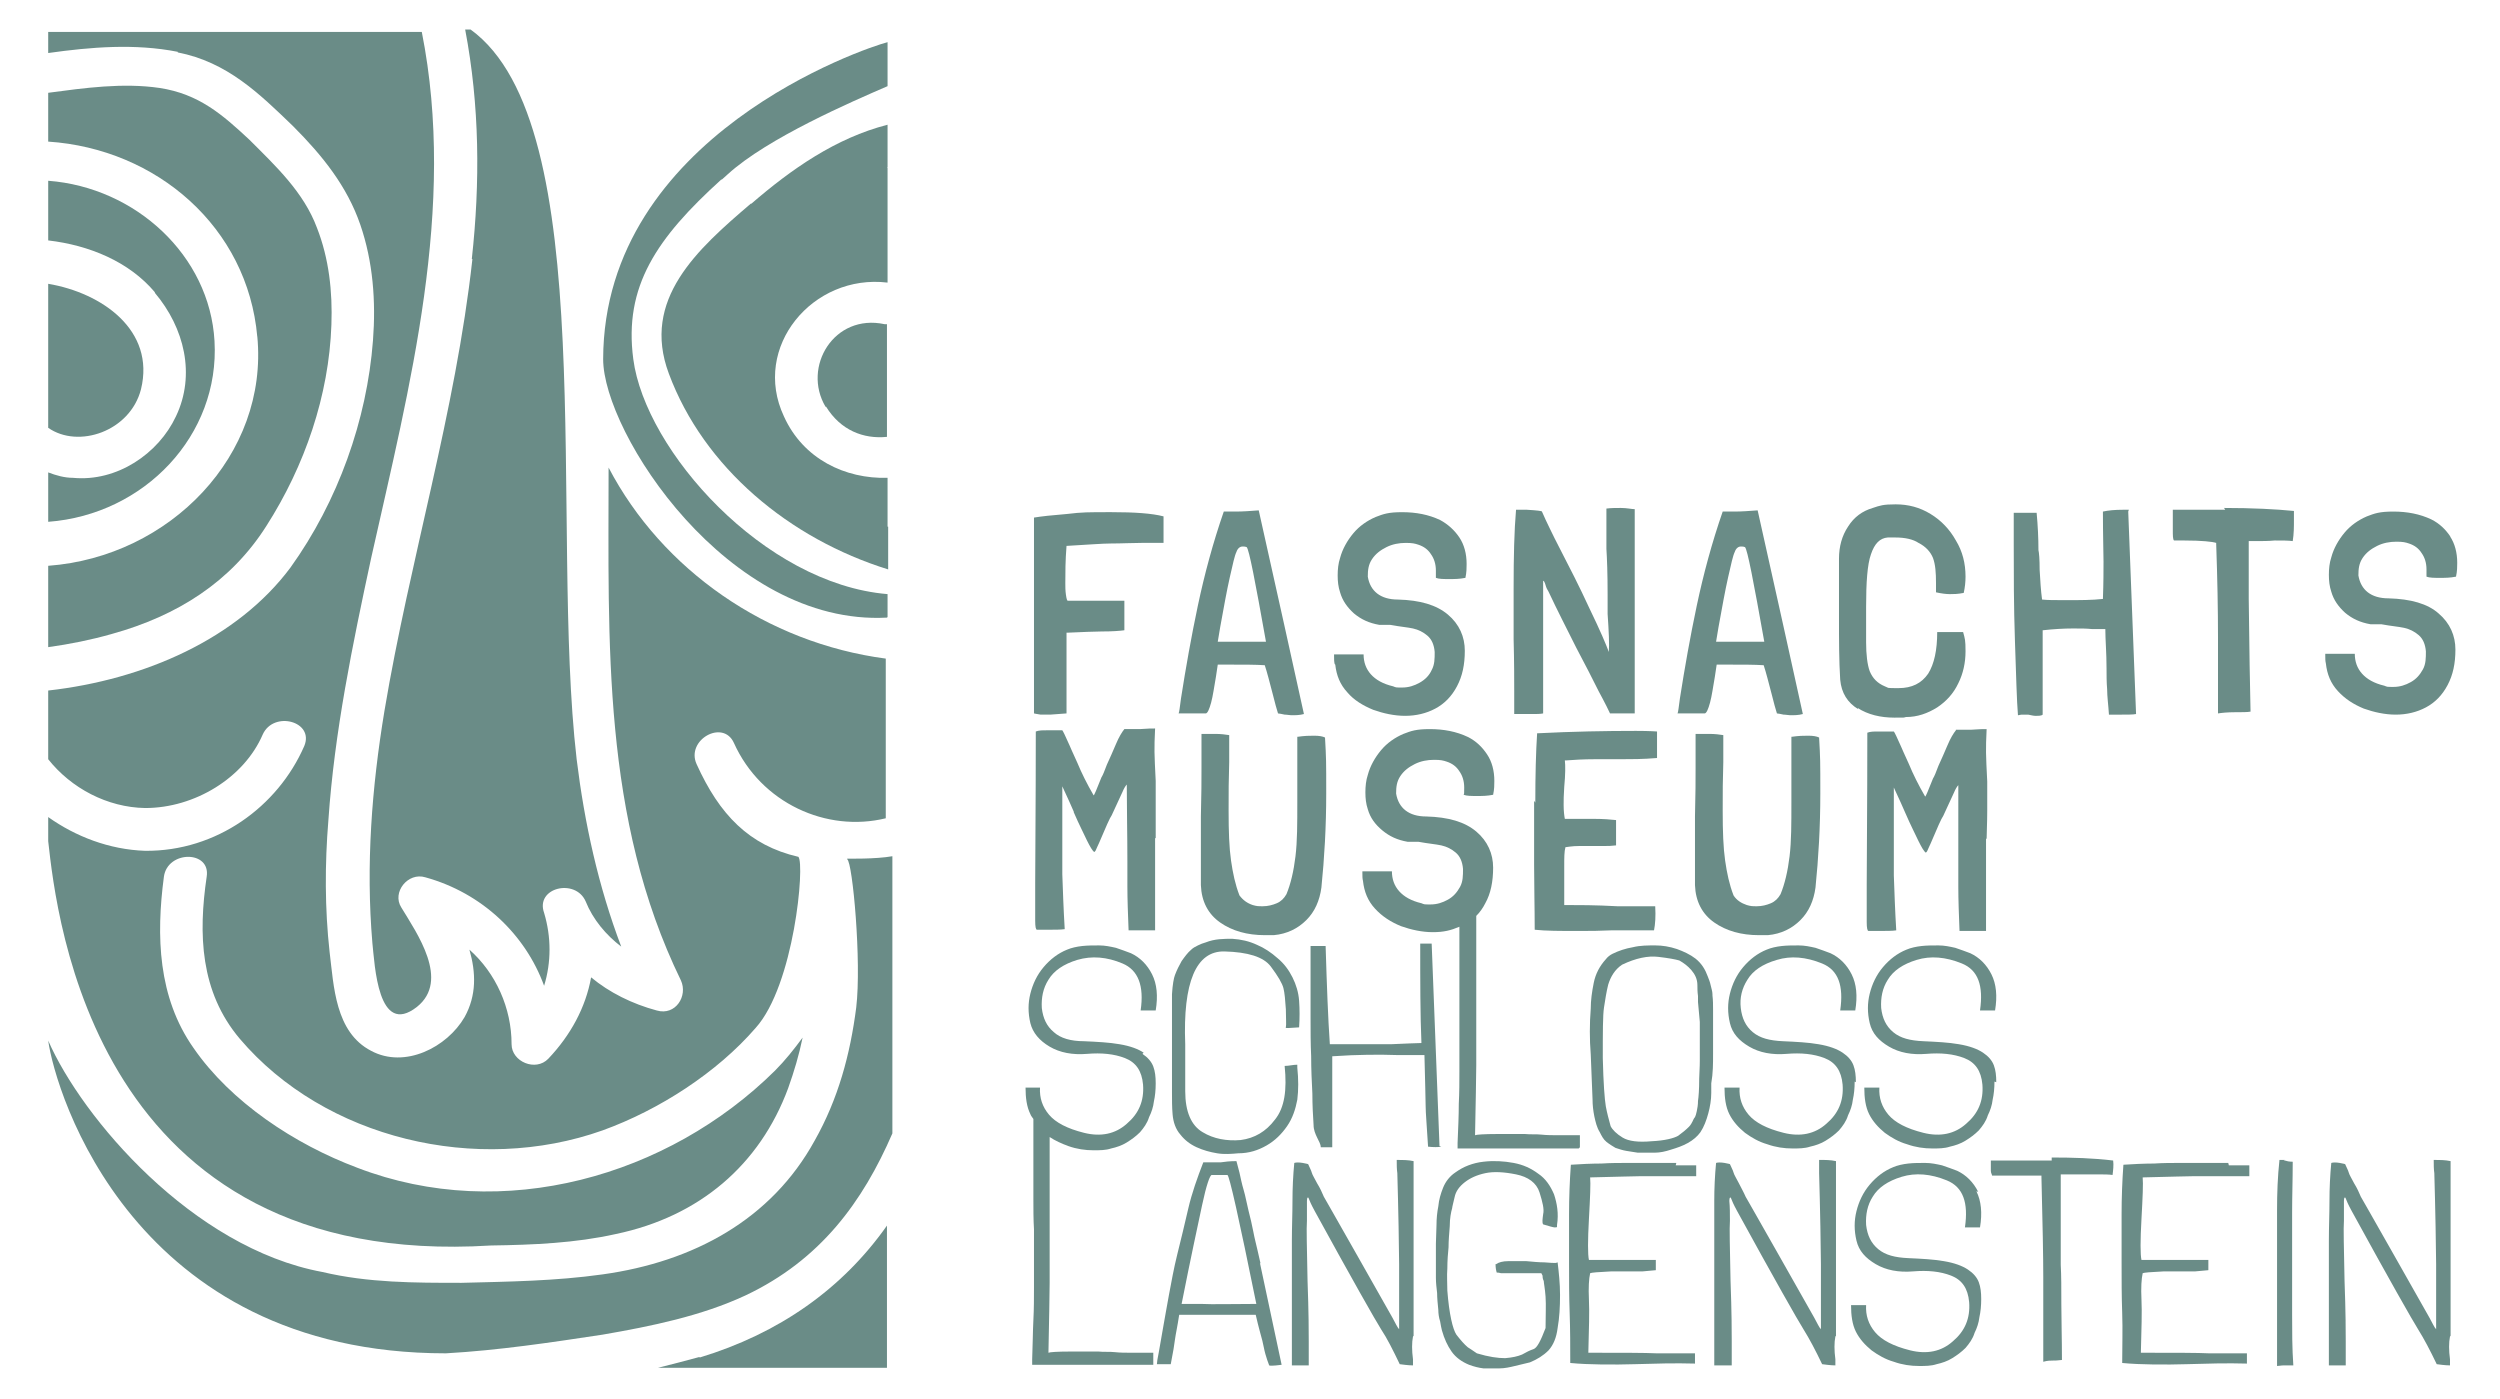 <?xml version="1.0" encoding="UTF-8"?>
<svg id="Ebene_1" xmlns="http://www.w3.org/2000/svg" version="1.1" viewBox="0 0 414.9 232.2">
  <!-- Generator: Adobe Illustrator 29.5.1, SVG Export Plug-In . SVG Version: 2.1.0 Build 141)  -->
  <defs>
    <style>
      .st0 {
        fill: #6a8c87;
      }
    </style>
  </defs>
  <path class="st0" d="M140.6,142.6c.9.5,2.4,17,1.5,24.6-1,7.8-3,15.2-6.9,22.1-7.2,13.1-20.1,20.1-35.2,22.2-7.8,1.1-15.6,1.2-23.4,1.4-7.8,0-15.5,0-23.1-1.8-21.6-4-39.9-25.6-45.5-38.4,1.2,8.6,14.1,51.9,66,51.9,8.8-.5,17.4-1.8,26-3.1,8.1-1.4,16.4-3.1,23.7-6.5,12.5-5.9,19.5-15.6,24.4-26.9v-46c-2.8.5-7.4.4-7.5.4Z"/>
  <polygon class="st0" points="140.6 142.6 140.6 142.6 140.6 142.6 140.6 142.6"/>
  <path class="st0" d="M116.1,225.2c-2.2.6-4.5,1.2-6.9,1.8h38v-23.6c-7.4,10.5-17.9,17.9-31.1,21.9Z"/>
  <path class="st0" d="M137.1,67.5c2.4,3.9,6.2,5.4,10.1,5v-18.7h-.4c-8.4-1.8-13.7,7.1-9.8,13.7Z"/>
  <path class="st0" d="M42.7,55.8c1.9,19.7-14.5,36.6-34.7,38.1v13.5c3.6-.5,7.1-1.2,10.6-2.2,10.8-3,19.7-8.6,25.6-17.9h0c6.4-10,10.4-21.7,10.8-33.4.2-5.5-.4-11-2.4-16.1-2.2-5.9-6.8-10.2-11.2-14.6-4.5-4.2-8.4-7.6-14.9-8.6-6.1-.9-12.5,0-18.5.8v8.1c18,1.2,33.1,14.2,34.7,32.4Z"/>
  <path class="st0" d="M25.7,48.6c4.9,5.8,6.8,13.6,3.5,20.5-2.9,6.2-9.8,10.9-17.1,10.2-1.4,0-2.8-.4-4.1-.9v8.2c16-1.2,28.5-14.4,27.6-30h0c-.8-14.2-13.1-25.5-27.6-26.6v9.9c6.8.8,13.4,3.5,17.7,8.6Z"/>
  <path class="st0" d="M147.2,27.8s0,0,.1,0v-7.1c-8.6,2.2-16,7.4-22.6,13.1h-.1c-8.9,7.6-18.2,15.9-13.6,28.2,5.8,15.6,20,27.4,36.4,32.5v-7.1s0,0-.1,0v-8.1c-7,.2-14-3.1-17.2-10.2-5.4-11.5,4.8-23.7,17.2-22.2v-19Z"/>
  <path class="st0" d="M78.3,43h.1c-2.8,25.4-10.4,49.9-14.6,75-2.1,12.7-3.1,25.6-2,38.5.4,3.6.9,15.7,7.4,10.6,5.5-4.4,0-12.2-2.6-16.5-1.6-2.5,1.1-5.9,4-5,9.4,2.6,16.6,9.5,19.7,18,1.2-3.9,1.2-8.1,0-12.1-1.5-4.2,5.2-5.8,6.9-1.9,1.2,3,3.4,5.6,5.9,7.5-3.8-10-6.1-20.5-7.4-31.1-4.5-38.9,4.2-105.3-17.6-121.1h-.9c2.4,12.6,2.5,25.4,1.1,38.1Z"/>
  <path class="st0" d="M23.4,64.6h0c2.4-9.8-6.5-16-15.4-17.5v23.9c5,3.5,13.6.6,15.4-6.4Z"/>
  <path class="st0" d="M29.5,8.7c8.2,1.6,13.5,6.8,19.1,12.2,4.9,4.9,9,10,11.2,16.4,2.1,6.1,2.6,12.7,2.1,19.2-1,13.2-5.8,26.7-13.7,37.7-8.8,11.8-24.2,18.6-40.2,20.4v11.4c3.8,4.8,9.8,8,16.1,8.1,8.2,0,16.4-5,19.5-12.2,1.8-4,8.6-2.2,6.9,1.9-4.4,10.1-14.6,17.5-26.4,17.4-6-.2-11.6-2.4-16.1-5.6v4c1.4,12.6,7.7,71.2,73.5,67.1,7-.1,14-.4,20.7-1.9,13.9-2.9,23.9-11.5,28.6-24.2,1-2.8,1.8-5.5,2.4-8.4-1.4,1.9-2.9,3.8-4.6,5.5-17.7,17.5-45.1,25.4-69.3,16.1-10.4-3.9-21-10.9-27.2-19.9-5.9-8.4-6.2-18.6-4.9-28.4.6-4.4,7.8-4.4,7.1,0-1.4,9.5-1.1,19.1,5.5,26.9,14.1,16.6,39.4,22.6,60.2,15.2,9.4-3.4,19-9.6,25.4-17,6.4-7.1,8.2-27.2,7.1-28.4-8.2-1.9-13.1-7-16.9-15.4-1.8-4,4.4-7.5,6.2-3.5,4.5,10,15.4,14.9,25.2,12.5v-26.5c-19.7-2.6-37.1-14.7-46-31.7,0,29-1.1,58.2,12,85.1,1.2,2.6-.9,5.9-4,5-4.1-1.1-7.9-3-10.9-5.5-.9,5-3.4,9.6-7.1,13.5-2.1,2.2-6.1.5-6.1-2.4,0-6-2.6-11.8-7-15.7,1.1,3.8,1.2,7.6-.8,11.2-2.9,5-9.9,8.6-15.5,5.6-6-3.1-6.2-10.8-6.9-16.4-.8-7.2-.8-14.6-.2-21.9,1-14.6,4-29.1,7.1-43.5,6.4-28.6,14.2-58.1,8.4-87.3H8v3.5c7.1-1,14.4-1.6,21.5-.2Z"/>
  <polygon class="st0" points="186.7 104.6 186.7 104.6 186.7 104.6 186.7 104.6"/>
  <path class="st0" d="M172.8,118.6c.7,0,1.2,0,1.5,0l2.7-.2c0-2.2,0-4,0-5.1v-8.3h.2c2.5-.1,4.4-.2,5.6-.2,1.8,0,3.1-.1,3.8-.2h0c0-.3,0-.9,0-1.9v-1.8c0-.6,0-1,0-1.2-.4,0-1.2,0-2.3,0-2.5,0-4.8,0-7.1,0-.1,0-.2-.3-.3-1s-.1-1.3-.1-1.9c0-1.7,0-3.7.2-6.2,3.5-.2,6-.4,7.4-.4,1.8,0,3.5-.1,5.1-.1h3.6c0-.3,0-1.1,0-2.2v-2.2c-1.9-.5-4.8-.7-8.7-.7s-4.8,0-7.3.3c-2.5.2-4.3.4-5.5.6h0s0,18.4,0,18.4c0,3,0,7.7,0,14.1h0c0,0,.4.1,1.1.2Z"/>
  <path class="st0" d="M198.3,118.4c.6,0,1,0,1.3,0s.4,0,.5,0c.3,0,.6-.7.9-1.8s.5-2.6.8-4.3c.2-1.3.3-2,.3-2h2c2.4,0,4.3,0,5.8.1.4,1.2.8,2.8,1.3,4.7.4,1.6.7,2.7.9,3.3h0c.2,0,.6.1,1.1.2.4,0,.8.1,1.1.1.7,0,1.4,0,2.1-.2h0c-1.9-8.7-4.4-19.9-7.5-33.8h0c-1.3.1-2.6.2-3.9.2h-1.1c-.3,0-.6,0-.8,0-1.8,5.2-3.2,10.4-4.3,15.6-1.1,5.2-2,10.3-2.8,15.4-.2,1.5-.3,2.4-.4,2.5h0s.5,0,.5,0c.8,0,1.5,0,2.1,0ZM202.5,104.1c.6-3.3,1.1-6.1,1.6-8.3.5-2.2.8-3.6,1.1-4.2.2-.6.6-.9,1-.9s.4,0,.7.1c.4.4,1.4,5.6,3.2,15.7-1.6,0-3.4,0-5.5,0h0c-.4,0-.9,0-1.5,0h-1l.4-2.4Z"/>
  <path class="st0" d="M221.6,110.3c.2,1.8.8,3.3,2,4.6,1.1,1.3,2.6,2.2,4.3,2.9,1.7.6,3.5,1,5.3,1s3.5-.4,5-1.2c1.5-.8,2.7-2,3.6-3.7s1.3-3.6,1.3-5.9-.9-4.4-2.8-6c-1.9-1.6-4.6-2.4-8.3-2.5-2.9,0-4.6-1.4-5-3.8,0-1.1.1-2,.7-2.9.6-.9,1.4-1.5,2.4-2,1-.5,2.1-.7,3.2-.7s1.5.1,2.1.3c.9.3,1.6.8,2.1,1.6.5.7.8,1.6.8,2.7s0,1,0,1.2c.5.2,1.3.2,2.2.2s1.7,0,2.7-.2h0c.2-.9.2-1.7.2-2.3,0-1.7-.4-3.2-1.2-4.4-.8-1.2-1.9-2.2-3.2-2.9-1.9-.9-4-1.3-6.3-1.3s-3.1.3-4.4.8c-1.4.6-2.7,1.5-3.7,2.7-1,1.2-1.8,2.6-2.2,4.1-.3.9-.4,1.9-.4,2.9s.1,1.9.4,2.8c.4,1.4,1.2,2.5,2.3,3.5,1.2,1,2.5,1.6,4.2,1.9h1.8c1.6.3,2.9.4,3.8.6.9.2,1.7.6,2.4,1.2.7.6,1.1,1.5,1.2,2.7,0,1.1,0,2.1-.5,3-.4.9-1.1,1.6-2,2.1s-1.8.8-2.9.8-1,0-1.5-.2c-1.7-.4-2.9-1.1-3.7-2-.8-.9-1.2-2-1.2-3.3-.6,0-1.1,0-1.5,0h-1.8c-.4,0-.9,0-1.6,0v.3c0,.5,0,.9.1,1.3h0Z"/>
  <path class="st0" d="M251.3,115.1v3.4c.4,0,.9,0,1.7,0,.6,0,1.1,0,1.5,0,.5,0,1.1,0,1.6-.1,0-.6,0-1.7,0-3.3v-1.2c0-5,0-8.7,0-11,0-2.3,0-4,0-4.9v-1.4c0-.2,0-.2.1-.2,0,0,.2.3.3.7s.3.8.5,1.1c1.4,3,3,6.1,4.6,9.3,1.7,3.2,2.7,5.2,3.1,6,.4.8.8,1.6,1.3,2.5s.8,1.6,1.2,2.4h4.1v-1c0-1.2,0-2,0-2.5h0c0-.6,0-1.1,0-1.4v-5.3c0-3.7,0-6.4,0-8.2v-15.5c-.5,0-1.3-.2-2.3-.2-.8,0-1.6,0-2.4.1v6.7c.1,1.5.2,4.1.2,7.6v3.2c.2,2.9.3,5,.2,6.3-.4-1.1-1.4-3.5-3.2-7.2-1.7-3.7-3.4-7-4.9-9.9-.7-1.3-1.2-2.4-1.7-3.4-.5-1-.9-1.9-1.3-2.8,0-.1-.8-.2-2.5-.3h-.8c-.3,0-.6,0-1,0-.3,3.5-.4,7.8-.4,12.9v8.6c.1,3.8.1,6.7.1,8.7Z"/>
  <path class="st0" d="M281.1,118.4c.6,0,1,0,1.3,0s.4,0,.5,0c.3,0,.6-.7.9-1.8s.5-2.6.8-4.3c.2-1.3.3-2,.3-2h2c2.4,0,4.3,0,5.8.1.4,1.2.8,2.8,1.3,4.7.4,1.6.7,2.7.9,3.3h0c.2,0,.6.1,1.1.2.4,0,.8.1,1.1.1.7,0,1.4,0,2.1-.2h0c-1.9-8.7-4.4-19.9-7.5-33.8h0c-1.4.1-2.6.2-3.9.2h-1.1c-.3,0-.6,0-.8,0-1.8,5.2-3.2,10.4-4.3,15.6-1.1,5.2-2,10.3-2.8,15.4-.2,1.5-.3,2.4-.4,2.5h0s.5,0,.5,0c.8,0,1.5,0,2.1,0ZM285.2,104.1c.6-3.3,1.1-6.1,1.6-8.3s.8-3.6,1.1-4.2c.2-.6.6-.9,1-.9s.4,0,.7.1c.4.4,1.4,5.6,3.2,15.7-1.6,0-3.4,0-5.5,0h0c-.4,0-.9,0-1.5,0h-1l.4-2.4Z"/>
  <path class="st0" d="M308.3,117.5c1.7,1.1,3.8,1.6,6.1,1.6s1.3,0,1.9-.1c1.9,0,3.6-.6,5.2-1.6,1.5-1,2.7-2.3,3.5-4,.8-1.6,1.2-3.4,1.2-5.3s-.1-2.1-.4-3.2c-.3,0-.7,0-1.3,0s-.9,0-1.2,0c-.2,0-.5,0-.8,0-.3,0-.6,0-1,0,0,3-.5,5.3-1.5,6.9-1.1,1.6-2.7,2.4-4.9,2.4s-1.5,0-2.3-.3c-1.2-.5-2-1.3-2.5-2.5-.4-1.1-.6-2.8-.6-4.8s0-1.8,0-3.5h0s0-2.4,0-2.4c0-4,.2-7,.8-8.7.6-1.8,1.5-2.7,2.8-2.8.3,0,.7,0,1.2,0,1.7,0,3,.3,3.9.9,1.2.6,2,1.5,2.4,2.5.4,1.1.5,2.4.5,4.2v1.5c.9.2,1.7.3,2.3.3s1.3,0,2.3-.2c.2-.9.3-1.8.3-2.7,0-2.2-.5-4.2-1.6-6-1-1.8-2.4-3.3-4.2-4.4-1.8-1.1-3.7-1.6-5.8-1.6s-2.6.2-3.8.6c-1.7.5-3.1,1.5-4.1,3.1-1,1.5-1.5,3.3-1.5,5.3v5.8c0,1,0,2.3,0,4,0,3.7,0,7.1.2,10.3.2,2.2,1.2,3.8,3,4.9Z"/>
  <path class="st0" d="M353.3,84.6h0c-.2,0-.5,0-1,0-1.3,0-2.4.1-3.3.3,0,4,.1,6.9.1,8.3s0,3.5-.1,6.2h0c-1.8.2-3.8.2-6,.2s-3.1,0-4.1-.1h0c-.2-1.5-.3-3.1-.4-4.9,0-1.8-.1-2.9-.2-3.3,0-2-.1-4-.3-6.2-.2,0-.6,0-1.1,0h-1.5c-.3,0-.7,0-1.1,0h-.1c0,1.1,0,2.8,0,5.2,0,4.9,0,10.2.2,16.1.2,5.8.3,9.9.5,12.3.2,0,.4-.1.6-.1h1.1c.5.1.9.2,1.2.2.5,0,1,0,1.2-.2,0-.7,0-1.5,0-2.5v-5.3c0-2.3,0-4.4,0-6.2,1.8-.2,3.5-.3,5-.3s2.2,0,3.2.1h2.2c0,1.8.2,3.9.2,6.5,0,1.1,0,2.3.1,3.5,0,1.2.2,2.6.3,4.2h2c1.2,0,2,0,2.5-.1l-1.3-33.6Z"/>
  <path class="st0" d="M369.3,84.6h-4.5c-.9,0-2.3,0-4.2,0h0c0,1.2,0,2.3,0,3.3,0,1,0,1.6.2,1.8.1,0,.7,0,1.7,0,2.9,0,4.7.2,5.3.4v.2c.2,5.7.3,10.9.3,15.5,0,1.1,0,2.7,0,4.6s0,2.8,0,3.5v2.9c0,.4,0,.7,0,1,0,.3,0,.5,0,.6.6-.1,1.6-.2,2.8-.2s2.1,0,2.6-.1h0c-.1-4-.2-10.2-.3-18.7,0-.6,0-1.5,0-2.5,0-4.1,0-6.3,0-6.5,0-.2,0-.4,0-.6h1.2c1,0,2.1,0,3.1-.1,1.3,0,2.3,0,3,.1.2-1.2.2-2.4.2-3.5s0-1.2,0-1.5c-3-.3-6.9-.5-11.6-.5Z"/>
  <path class="st0" d="M406.7,89.1c-.8-1.2-1.8-2.2-3.2-2.9-1.9-.9-4-1.3-6.3-1.3s-3.1.3-4.4.8c-1.4.6-2.7,1.5-3.7,2.7-1,1.2-1.8,2.6-2.2,4.1-.3.9-.4,1.9-.4,2.9s.1,1.9.4,2.8c.4,1.4,1.2,2.5,2.3,3.5,1.2,1,2.5,1.6,4.2,1.9h1.8c1.6.3,2.9.4,3.8.6.9.2,1.7.6,2.4,1.2.7.6,1.1,1.5,1.2,2.7,0,1.1,0,2.1-.5,3-.5.9-1.1,1.6-2,2.1-.9.5-1.8.8-2.9.8s-1,0-1.5-.2c-1.7-.4-2.9-1.1-3.7-2-.8-.9-1.2-2-1.2-3.3-.6,0-1.1,0-1.5,0h-1.8c-.4,0-.9,0-1.6,0v.3c0,.5,0,.9.1,1.3h0c.2,1.8.8,3.3,2,4.6,1.2,1.3,2.6,2.2,4.3,2.9,1.7.6,3.5,1,5.3,1s3.5-.4,5-1.2c1.5-.8,2.7-2,3.6-3.7s1.3-3.6,1.3-5.9-.9-4.4-2.8-6c-1.8-1.6-4.6-2.4-8.3-2.5-2.9,0-4.6-1.4-5-3.8,0-1.1.1-2,.7-2.9.6-.9,1.4-1.5,2.4-2,1-.5,2.1-.7,3.2-.7s1.5.1,2.1.3c.9.3,1.6.8,2.1,1.6.5.7.8,1.6.8,2.7s0,1,0,1.2c.5.2,1.3.2,2.2.2s1.7,0,2.7-.2h0c.2-.9.2-1.7.2-2.3,0-1.7-.4-3.2-1.2-4.4Z"/>
  <path class="st0" d="M178.2,134.8c.9,2.1,1.7,3.6,2.2,4.7.5,1,.9,1.7,1.2,1.9,0,0,.2-.1.3-.4s.3-.6.5-1.1c1.1-2.6,1.8-4.2,2.1-4.6l1.8-3.9c.2-.5.5-1,.7-1.2,0,4,.1,8.2.1,12.8s0,1.9,0,4.1c0,2.2.1,4.7.2,7.3h2.1c.8,0,1.6,0,2.3,0v-15.3h.1c0-1,0-2.6,0-4.7v-4.8c-.1-2.2-.2-3.8-.2-4.8s0-2.2.1-3.9c-.5,0-1.3,0-2.5.1-1.5,0-2.4,0-2.6,0-.4.5-.9,1.3-1.4,2.5-.5,1.2-1,2.3-1.5,3.4-.4,1.1-.7,1.8-.9,2.1-.8,2-1.2,3-1.3,3-1.1-1.9-2-3.7-2.7-5.4-.8-1.7-1.2-2.7-1.3-2.9-.7-1.6-1.1-2.4-1.2-2.5h0c-.3,0-.7,0-1.3,0h-1.3c-.7,0-1.3,0-1.8.2,0,12.5-.1,20.9-.1,25.2s0,5.2,0,6.2c0,1,.1,1.5.3,1.5h1.5c1.4,0,2.5,0,3.1-.1-.2-3.3-.3-6.3-.4-9.1,0-1.2,0-3.5,0-7.1s0-5.7,0-7.5c.9,1.9,1.5,3.3,1.9,4.2Z"/>
  <path class="st0" d="M215.3,122.3c0,.8,0,2,0,3.5v7.4c0,3.5,0,6.4-.3,8.9-.3,2.5-.8,4.6-1.5,6.3-.4.7-.9,1.2-1.6,1.5-.7.3-1.5.5-2.3.5s-1,0-1.7-.2c-.9-.3-1.6-.8-2.2-1.6-.7-1.8-1.1-3.7-1.4-5.8s-.4-4.8-.4-8.2,0-5,.1-8.1v-1.9c0-1.1,0-2,0-2.6-.6-.1-1.4-.2-2.3-.2h-2.3s0,0,0,0h0s0,5.7,0,5.7c0,1.8,0,4.4-.1,8,0,1.3,0,3.3,0,5.8s0,4.4,0,5.6c.1,2.7,1.2,4.8,3.2,6.2,2,1.4,4.5,2.1,7.4,2.1s1.2,0,1.5,0c2.2-.2,4-1.1,5.4-2.5s2.2-3.2,2.5-5.4c.5-4.9.8-10.1.8-15.6s0-5.8-.2-9.3c-.4-.2-1-.3-1.8-.3s-1.5,0-2.9.2h0Z"/>
  <path class="st0" d="M254.6,132.9c0,2.3,0,5.8,0,10.6,0,3.5.1,7.1.1,10.8,1.9.2,4.2.2,7,.2s3.2,0,5.7-.1c3.2,0,5.5,0,7.1,0,.2-1,.3-2.3.2-4h0c0,0-1.9,0-1.9,0-.9,0-2.4,0-4.4,0-3.6-.2-6.5-.2-8.8-.2h0c0-.8,0-1.6,0-2.5,0-.9,0-1.5,0-1.9,0-.5,0-1.2,0-2.1,0-1.3,0-2.4.2-3.1.2,0,1-.2,2.4-.2.8,0,1.7,0,2.7,0s1.1,0,1.5,0c.5,0,1,0,1.8-.1,0-.4,0-.8,0-1.2,0-.4,0-.7,0-1,0-.9,0-1.5,0-2h0c-.9-.1-2.1-.2-3.6-.2s-3.4,0-4.9,0h0c-.1-.5-.2-1.3-.2-2.3s0-1.4.1-3c.2-2.1.2-3.6.1-4.4h.2c1.3-.1,2.9-.2,4.8-.2h4.2c1.8,0,3.8,0,6.1-.2v-1.9c0-.3,0-.8,0-1.4s0-.8,0-1.1c0,0-1.2-.1-3.5-.1-5,0-10.5.1-16.4.4-.2,3.1-.3,6.9-.3,11.5Z"/>
  <polygon class="st0" points="274.7 150.3 274.7 150.3 274.7 150.3 274.7 150.3"/>
  <path class="st0" d="M297.3,122.3c0,.8,0,2,0,3.5v7.4c0,3.5,0,6.4-.3,8.9-.3,2.5-.8,4.6-1.5,6.3-.4.7-.9,1.2-1.6,1.5-.7.3-1.5.5-2.3.5s-1,0-1.7-.2c-.9-.3-1.7-.8-2.2-1.6-.7-1.8-1.1-3.7-1.4-5.8s-.4-4.8-.4-8.2,0-5,.1-8.1v-1.9c0-1.1,0-2,0-2.6-.6-.1-1.4-.2-2.3-.2h-2.3s0,0,0,0h0s0,5.7,0,5.7c0,1.8,0,4.4-.1,8,0,1.3,0,3.3,0,5.8s0,4.4,0,5.6c.1,2.7,1.2,4.8,3.2,6.2,2,1.4,4.5,2.1,7.4,2.1s1.2,0,1.5,0c2.2-.2,4-1.1,5.4-2.5s2.2-3.2,2.5-5.4c.5-4.9.8-10.1.8-15.6s0-5.8-.2-9.3c-.4-.2-1-.3-1.8-.3s-1.5,0-2.9.2h0Z"/>
  <path class="st0" d="M324.6,121.2c-.4.5-.9,1.3-1.4,2.5-.5,1.2-1,2.3-1.5,3.4-.4,1.1-.7,1.8-.9,2.1-.8,2-1.2,3-1.3,3-1.1-1.9-2-3.7-2.7-5.4-.8-1.7-1.2-2.7-1.3-2.9-.7-1.6-1.1-2.4-1.2-2.5h0c-.3,0-.7,0-1.3,0h-1.3c-.7,0-1.3,0-1.8.2,0,12.5-.1,20.9-.1,25.2s0,5.2,0,6.2c0,1,.1,1.5.3,1.5h1.5c1.4,0,2.5,0,3.1-.1-.2-3.3-.3-6.3-.4-9.1,0-1.2,0-3.5,0-7.1s0-5.7,0-7.5c.9,1.9,1.5,3.3,1.9,4.2.9,2.1,1.7,3.6,2.2,4.7.5,1,.9,1.7,1.2,1.9,0,0,.2-.1.3-.4s.3-.6.5-1.1c1.1-2.6,1.8-4.2,2.1-4.6l1.8-3.9c.2-.5.5-1,.7-1.2,0,4,0,8.2,0,12.8s0,1.9,0,4.1c0,2.2.1,4.7.2,7.3h2.1c.8,0,1.6,0,2.3,0v-15.3q.1,0,.1,0c0-1,.1-2.6.1-4.7v-4.8c-.1-2.2-.2-3.8-.2-4.8s0-2.2.1-3.9c-.5,0-1.3,0-2.5.1-1.5,0-2.4,0-2.6,0Z"/>
  <path class="st0" d="M189.8,174.7c-.9-.6-2.2-1.1-4-1.4-1.7-.3-3.7-.4-5.9-.5-2.2,0-3.9-.5-5-1.5-1.2-1-1.8-2.3-2-4-.1-1.7.2-3.3,1.1-4.7.9-1.5,2.5-2.6,4.8-3.3,2.4-.7,4.9-.5,7.5.6,2.6,1.1,3.6,3.7,3,7.8.7,0,1.5,0,2.5,0h0,0c.4-2.4.2-4.4-.6-6s-2-2.8-3.5-3.5c-.8-.3-1.6-.6-2.5-.9-.9-.2-1.8-.4-2.8-.4-.9,0-1.9,0-2.8.1-.9.1-1.8.3-2.5.6-1.5.6-2.8,1.6-3.9,2.9s-1.8,2.8-2.2,4.4c-.4,1.6-.4,3.2,0,4.9.4,1.6,1.5,2.9,3.2,3.9,1.7,1,3.8,1.4,6.2,1.2,2.4-.2,4.5,0,6.3.7s2.8,2.1,3,4.4c.2,2.7-.7,4.8-2.7,6.5-1.9,1.7-4.3,2.2-7.1,1.5-2.8-.7-4.7-1.7-5.8-3s-1.6-2.8-1.5-4.5c-.7,0-1.5,0-2.4,0,0,1.7.2,3.2.8,4.4.1.3.3.5.5.8,0,2.2,0,11.3,0,13.1,0,1.8,0,3.6.1,5.2,0,1.6,0,3.2,0,4.8s0,3.2,0,4.9c0,1.7,0,3.5-.1,5.4s-.1,4.1-.2,6.5v.9c3.9,0,7,0,9.3,0s4.1,0,5.5,0c1.3,0,2.3,0,2.8,0,.6,0,1,0,1.4,0,.3,0,.7,0,1.1,0,0-1,0-1.6,0-2-.3,0-.7,0-1.4,0-.7,0-1.4,0-2.3,0-.9,0-1.8,0-2.7-.1s-1.8,0-2.7-.1c-.8,0-2.4,0-4.6,0-2.3,0-3.5.1-3.7.2h0c.1-5.6.2-9.5.2-11.6,0-2.2,0-4.4,0-6.6s0-4.4,0-6.6c0-1.7,0-7.5,0-11,.9.6,2,1.1,3.1,1.5,1.4.5,2.8.7,4.2.7,1,0,2,0,2.9-.3.9-.2,1.8-.5,2.6-1,.8-.5,1.5-1,2.2-1.7.6-.7,1.2-1.5,1.5-2.5.4-.8.7-1.7.8-2.6.2-.9.3-1.9.3-3,0-1.1-.1-2-.4-2.8-.3-.8-.9-1.5-1.8-2.1Z"/>
  <path class="st0" d="M215.3,176.7c-.7,0-1.4.2-2.1.2.4,4,0,6.9-1.6,8.9-1.5,2-3.4,3.1-5.7,3.4-2.3.2-4.5-.2-6.3-1.3-1.9-1.1-2.9-3.4-2.9-6.8h0c0-1.8,0-4.5,0-7.8-.4-10.3,1.8-15.5,6.5-15.4,3.9.1,6.5.9,7.7,2.5,1.2,1.6,1.9,2.8,2.1,3.6.2.8.3,2,.4,3.5,0,1.5.1,2.5,0,3-.2.2.5.1,2.2,0,.1-1.5.1-3,0-4.4-.1-1.4-.5-2.7-1.1-3.9s-1.4-2.3-2.5-3.2c-1-.9-2.2-1.7-3.4-2.2-1.3-.6-2.6-.9-4.1-1-1.4,0-2.9,0-4.4.6-.4.1-.9.3-1.3.5-.4.2-.8.4-1.1.7-.6.5-1.1,1.2-1.6,1.9-.4.7-.8,1.5-1.1,2.3-.2.5-.4,1.6-.5,3.2,0,2.6,0,4.9,0,6.8,0,2,0,3.7,0,5.3,0,1.6,0,3,0,4.2,0,1.2,0,2.5.1,3.6.1,1.3.5,2.5,1.3,3.4.7.9,1.6,1.6,2.7,2.1s2.2.8,3.4,1c1.2.2,2.4.1,3.5,0,1.8,0,3.3-.5,4.7-1.3,1.4-.8,2.5-1.9,3.4-3.2s1.4-2.8,1.7-4.4c.2-1.6.2-3.4,0-5.3Z"/>
  <path class="st0" d="M238.9,190.2l-1.3-33.6h0c-.5,0-1.1,0-1.9,0,0,6.3,0,11.8.2,16.5h0c-.8,0-2.5.1-5.1.2-2.6,0-6,0-10.1,0h0c-.3-4.3-.5-9.8-.7-16.3h-2.4c0,0-.1,0-.1,0h0c0,1.7,0,3.5,0,5.5,0,2,0,4.2,0,6.3,0,2.2,0,4.4.1,6.5,0,2.2.1,4.2.2,6.2,0,1.9.1,3.7.2,5.2,0,1.6,1.2,2.8,1.2,3.7.5,0,1.1,0,1.9,0,0-1,0-2.1,0-3.1,0-1,0-2.1,0-3.2,0-1.1,0-4,0-8.8,4.3-.3,7.9-.3,10.9-.2h4.4c.1,4.5.2,7.3.2,8.5,0,1.1.2,3.3.4,6.7h0c.9.1,1.7.1,2.2,0Z"/>
  <path class="st0" d="M262.2,190.4s0,0,0,0c0,0,0,0,0,0h0Z"/>
  <path class="st0" d="M262.2,190.4c0-1,0-1.6,0-2-.3,0-.7,0-1.4,0-.7,0-1.4,0-2.3,0-.8,0-1.8,0-2.7-.1s-1.8,0-2.7-.1c-.8,0-2.4,0-4.6,0s-3.5.1-3.7.2h0c.1-5.6.2-9.5.2-11.6,0-2.2,0-4.4,0-6.6,0-2.2,0-4.4,0-6.6,0-1.8,0-8.2,0-11.6.6-.6,1.1-1.3,1.5-2.1.9-1.6,1.3-3.6,1.3-5.9s-.9-4.4-2.8-6c-1.9-1.6-4.6-2.4-8.3-2.5-2.9,0-4.6-1.4-5-3.8,0-1.1.1-2,.7-2.9.6-.9,1.4-1.5,2.4-2,1-.5,2.1-.7,3.2-.7s1.5.1,2.1.3c.9.3,1.6.8,2.1,1.6.5.7.8,1.6.8,2.7s0,1-.1,1.2c.5.2,1.3.2,2.2.2s1.7,0,2.7-.2h0c.2-.9.2-1.7.2-2.3,0-1.7-.4-3.2-1.2-4.4-.8-1.2-1.8-2.2-3.2-2.9-1.9-.9-4-1.3-6.3-1.3s-3.1.3-4.4.8c-1.4.6-2.7,1.5-3.7,2.7-1,1.2-1.8,2.6-2.2,4.1-.3.9-.4,1.9-.4,2.9s.1,1.9.4,2.8c.4,1.4,1.2,2.5,2.4,3.5,1.2,1,2.5,1.6,4.2,1.9h1.8c1.6.3,2.9.4,3.8.6.9.2,1.7.6,2.4,1.2.7.6,1.1,1.5,1.2,2.7,0,1.1,0,2.1-.5,3-.5.9-1.1,1.6-2,2.1-.9.5-1.8.8-2.9.8s-1,0-1.5-.2c-1.7-.4-2.9-1.1-3.7-2-.8-.9-1.2-2-1.2-3.3-.6,0-1.1,0-1.5,0h-1.8c-.4,0-.9,0-1.6,0v.3c0,.5,0,.9.1,1.3h0c.2,1.8.8,3.3,2,4.6,1.2,1.3,2.6,2.2,4.3,2.9,1.7.6,3.5,1,5.3,1s3-.3,4.4-.9c0,3.5,0,7.9,0,9.1,0,1.8,0,3.6,0,5.2,0,1.6,0,3.2,0,4.8s0,3.2,0,4.9c0,1.7,0,3.5-.1,5.4,0,1.9-.1,4.1-.2,6.5v.9c3.9,0,7,0,9.3,0s4.1,0,5.5,0c1.3,0,2.3,0,2.8,0,.6,0,1,0,1.4,0,.3,0,.7,0,1.1,0Z"/>
  <path class="st0" d="M284.2,165c0-.5-.2-1-.3-1.5-.1-.5-.3-1-.5-1.5h0c-.4-1.1-1-2.1-2-2.9-.9-.7-2-1.2-3.1-1.6-1.2-.4-2.4-.6-3.6-.6-1.2,0-2.5,0-3.7.3-1.2.2-2.4.6-3.4,1.1-.4.2-.8.5-1.1.9-1,1.1-1.7,2.4-2,3.9-.3,1.5-.5,2.9-.5,4.3-.2,2.5-.2,5.1,0,7.6.1,2.5.2,5,.3,7.5,0,.9.1,1.8.3,2.8.2.9.4,1.8.9,2.6.3.6.6,1.2,1.1,1.6.5.4,1,.7,1.5,1,.6.2,1.2.4,1.8.5.6.1,1.3.2,1.9.3.9,0,1.8,0,2.8,0,.9,0,1.8-.2,2.7-.5,1-.3,1.9-.6,2.8-1.1.9-.5,1.6-1.1,2.1-1.8.6-.9,1-2,1.3-3.1.3-1.1.5-2.3.5-3.4v-1.6c.3-1.7.3-3.3.3-4.9,0-1.6,0-3.2,0-4.9,0-.8,0-1.6,0-2.4,0-.8,0-1.6-.1-2.4ZM282.1,169.4v6.7c0,0,0,1-.1,2.9,0,1.8-.1,3.1-.2,3.7,0,.7-.1,1.2-.2,1.7s-.2.8-.3,1c-.2.2-.3.5-.4.7-.1.2-.3.6-.6.9-.5.5-1.1,1-1.8,1.5-.7.4-2.2.8-4.4.9-2.2.2-3.8,0-4.8-.6s-1.7-1.3-2-1.9c-.3-1.1-.6-2.2-.8-3.3-.2-1.2-.4-3.8-.5-8,0-4.3,0-7.1.2-8.4.2-1.3.4-2.6.7-3.8.4-1.3,1.1-2.5,2.3-3.3,2.3-1.1,4.3-1.5,6-1.3,1.7.2,2.8.4,3.5.6.7.4,1.4.9,2,1.6s1,1.5,1,2.5c0,.5,0,1.1.1,1.8,0,.6,0,1,0,1l.3,3.3h0Z"/>
  <path class="st0" d="M308,179.6c0-1.1-.1-2-.4-2.8s-.9-1.5-1.8-2.1c-.9-.6-2.2-1.1-4-1.4-1.7-.3-3.7-.4-5.9-.5s-3.8-.5-5-1.5c-1.2-1-1.8-2.3-2-4-.2-1.7.2-3.3,1.1-4.7.9-1.5,2.5-2.6,4.9-3.3,2.3-.7,4.8-.5,7.5.6s3.6,3.7,3,7.8c.7,0,1.5,0,2.5,0h0,0c.4-2.4.2-4.4-.6-6-.8-1.6-2-2.8-3.5-3.5-.8-.3-1.6-.6-2.5-.9-.9-.2-1.8-.4-2.8-.4-1,0-1.9,0-2.8.1-.9.1-1.8.3-2.5.6-1.5.6-2.8,1.6-3.9,2.9s-1.8,2.8-2.2,4.4c-.4,1.6-.4,3.2,0,4.9s1.5,2.9,3.2,3.9c1.7,1,3.8,1.4,6.2,1.2,2.4-.2,4.5,0,6.3.7s2.8,2.1,3,4.4c.2,2.7-.7,4.8-2.7,6.5-1.9,1.7-4.3,2.2-7.1,1.5-2.8-.7-4.7-1.7-5.8-3s-1.6-2.8-1.5-4.5c-.7,0-1.5,0-2.5,0,0,1.7.2,3.2.8,4.4.6,1.2,1.5,2.2,2.6,3.1,1.1.8,2.3,1.5,3.7,1.9,1.4.5,2.8.7,4.2.7,1,0,2,0,2.9-.3.9-.2,1.8-.5,2.6-1,.8-.5,1.5-1,2.2-1.7.6-.7,1.2-1.5,1.5-2.5.4-.8.7-1.7.8-2.6.2-.9.3-1.9.3-3Z"/>
  <path class="st0" d="M331.3,179.6c0-1.1-.1-2-.4-2.8s-.9-1.5-1.8-2.1c-.9-.6-2.2-1.1-4-1.4-1.7-.3-3.7-.4-5.9-.5s-3.8-.5-5-1.5c-1.2-1-1.8-2.3-2-4-.1-1.7.2-3.3,1.1-4.7.9-1.5,2.5-2.6,4.8-3.3,2.3-.7,4.8-.5,7.5.6s3.6,3.7,3,7.8c.7,0,1.5,0,2.5,0h0,0c.4-2.4.2-4.4-.6-6-.8-1.6-2-2.8-3.5-3.5-.8-.3-1.6-.6-2.5-.9-.9-.2-1.8-.4-2.8-.4-1,0-1.9,0-2.8.1-.9.1-1.8.3-2.5.6-1.5.6-2.8,1.6-3.9,2.9s-1.8,2.8-2.2,4.4c-.4,1.6-.4,3.2,0,4.9s1.5,2.9,3.2,3.9c1.7,1,3.8,1.4,6.2,1.2,2.4-.2,4.5,0,6.3.7s2.8,2.1,3,4.4c.2,2.7-.7,4.8-2.7,6.5-1.9,1.7-4.3,2.2-7.1,1.5-2.8-.7-4.7-1.7-5.8-3-1.1-1.3-1.6-2.8-1.5-4.5-.7,0-1.6,0-2.5,0,0,1.7.2,3.2.8,4.4.6,1.2,1.5,2.2,2.6,3.1,1.1.8,2.3,1.5,3.7,1.9,1.4.5,2.8.7,4.2.7,1,0,2,0,2.9-.3.9-.2,1.8-.5,2.6-1,.8-.5,1.5-1,2.2-1.7.6-.7,1.2-1.5,1.5-2.5.4-.8.7-1.7.8-2.6.2-.9.3-1.9.3-3Z"/>
  <path class="st0" d="M191.5,226.4s0,0,0,0c0,0,0,0,0,0h0Z"/>
  <path class="st0" d="M209.2,209.7c-.1-.5-.3-1.3-.5-2.2-.2-.9-.5-2-.7-3.1-.2-1.1-.5-2.3-.8-3.5-.3-1.2-.5-2.4-.8-3.4s-.5-2-.7-2.9c-.2-.8-.4-1.5-.5-1.9-1.1,0-1.9.1-2.6.2-.7,0-1.1,0-1.4,0h-.8c-.3,0-.5,0-.7,0-1,2.6-1.9,5.1-2.5,7.7-.6,2.6-1.2,5.1-1.8,7.5-.6,2.4-1,4.7-1.4,6.8-.4,2.1-.7,4-1,5.6-.3,1.6-.5,3-.7,4-.2,1-.3,1.6-.3,1.9,1.3,0,2,0,2.1,0,.1,0,.2,0,.2,0,.4-2,.6-3.3.7-4.1.1-.8.4-2.1.7-4.1h12.7c.5,2.2.9,3.5,1.1,4.3s.3,1.5.5,2.2c.2.7.4,1.3.6,1.8h0c-.1.2.6.2,2.1,0h0c0,0-3.6-16.9-3.6-16.9h0ZM199.4,216.4c-1.8,0-3,0-3.3,0,1.5-7.6,2.7-13.1,3.4-16.4s1.3-5,1.6-5c.3,0,.8,0,1.3,0h1.3c.3,0,1.9,7.1,4.8,21.4-4.2,0-7.2.1-9.1,0Z"/>
  <path class="st0" d="M234.6,221.7c0-.9,0-1.8,0-2.6,0-.9,0-1.8,0-2.7v-4.1c0-1.4,0-2.7,0-4.1v-15.5c-.9-.2-1.9-.2-2.8-.2,0,.8,0,1.5.1,2.2,0,.7.2,5.7.3,15.1,0,1.2,0,2.3,0,3.4,0,1.1,0,2.5,0,4.2v3.2c-.3-.3-.6-1-1.1-1.9-.5-.9-2.5-4.4-6-10.6-3.5-6.2-5.3-9.3-5.4-9.5-.3-.7-.6-1.4-1.1-2.2-.4-.8-.8-1.4-.9-1.8s-.4-.9-.6-1.4c0,0-.3-.1-.9-.2-.6-.1-1.1-.1-1.4,0-.2,2.1-.3,4.2-.3,6.3,0,2.2-.1,4.3-.1,6.6s0,5.9,0,8.6c0,2.8,0,5.7,0,8.7v3.4c.7,0,1.3,0,1.7,0,.4,0,.8,0,1.1,0,0-.5,0-1.2,0-1.9v-2.1c0-1.4,0-4.7-.2-10.1-.1-5.4-.2-8.7-.1-9.9,0-1.2,0-2.3,0-3.3,0-.6.2-.7.3-.4.1.3.4,1,1,2.1,6.3,11.5,10,18,11,19.6,1,1.5,2,3.5,3.1,5.8h0c1.4.2,2.1.2,2.2.2v-1c-.2-1.5-.2-2.8,0-3.8Z"/>
  <path class="st0" d="M258.2,209.6h0s0,0,0,0c-.3,0-.9,0-1.9-.1-.9,0-1.9-.1-3-.2-1.1,0-2.1,0-3,0-.9,0-1.6.2-2,.5h0s-.1,0-.1,0c0,0,0,0,0,0h0c0,.6.1,1.1.2,1.4.2,0,.4,0,.7.1.3,0,.6,0,1,0,.4,0,1.4,0,3,0,1.6,0,2.5,0,2.7,0,0,0,.1.2.2.4,0,.2,0,.5.2.9,0,.3.2,1.2.3,2.6s0,3.1,0,5.2c-.8,2.1-1.4,3.3-2,3.5-.6.2-1.2.5-1.9.9-.7.3-1.6.5-2.8.6-1.2,0-2.7-.2-4.7-.8-.7-.5-1.2-.8-1.5-1-.6-.5-1.2-1.2-1.9-2.1-.6-.9-1.2-3.4-1.5-7.3,0-1.2-.1-2.4,0-3.7,0-1.3.1-2.5.2-3.5,0-1.1.1-2.2.2-3.5,0-1.3.2-2.3.4-3,0-.2.2-.9.4-1.8.2-1,.8-1.8,1.7-2.5.9-.7,2-1.2,3.4-1.5,1.4-.3,3.1-.2,5.1.2s3.4,1.4,3.9,3c.5,1.6.8,2.8.6,3.6-.1.8-.2,1.4,0,1.7,1,.3,1.7.5,1.9.5s.4,0,.4-.1v-.3c.3-1.9,0-3.6-.5-5.1-.6-1.4-1.4-2.6-2.6-3.4-1.2-.9-2.5-1.5-4.1-1.8-1.6-.3-3.3-.4-5-.2-.9.1-1.7.3-2.5.6-.8.3-1.5.7-2.2,1.2-.9.6-1.6,1.5-2,2.5-.4,1-.7,2-.8,3.1-.2,1-.3,2.1-.3,3.1s-.1,2.1-.1,3.1c0,1.2,0,2.2,0,3.1,0,.9,0,1.8,0,2.6,0,.8.1,1.6.2,2.5,0,.8.1,1.8.2,2.8,0,.6.1,1.3.3,1.9.1.6.2,1.1.3,1.5.4,1.4.9,2.5,1.6,3.5s1.7,1.7,2.9,2.2c.8.3,1.6.5,2.4.6.9,0,1.7,0,2.6,0,.9,0,1.8-.2,2.6-.4.9-.2,1.7-.4,2.5-.6,1.2-.5,2.2-1.1,3.1-2,.8-.9,1.3-2.1,1.5-3.7.3-1.7.4-3.5.4-5.5,0-1.9-.2-3.7-.4-5.4Z"/>
  <path class="st0" d="M278.2,193c-1.1,0-2.3,0-3.7,0-1.4,0-2.8,0-4.3,0-1.5,0-2.9,0-4.4.1-1.5,0-3.8.1-5.1.2-.2,2.8-.3,5.5-.3,8.2,0,2.7,0,5.4,0,8.2,0,2.7,0,5.4.1,8.2s.1,5.5.1,8.3c3.1.3,7.3.3,10.7.2,3.4-.1,6.7-.2,10-.1v-1.7c0,0,0,0,0,0-2.2,0-4.3,0-6.3,0-2-.1-5.9-.1-11.4-.1h0c.1-3.9.2-6.8.1-8.8s0-3.5.2-4.4c.2-.1,1.3-.2,3.5-.3,2.2,0,3.5,0,4.1,0,.6,0,.9,0,1.1,0,.2,0,.9-.1,2.2-.2,0,0,0-.2,0-.3,0-.3,0-.8,0-1.4h0c-1,0-2,0-3,0s-3.7,0-8.1,0h0c-.2-.9-.2-3.2,0-6.8.2-3.6.3-5.9.2-6.9h0s.1,0,.1,0c4.5-.1,7.3-.2,8.3-.2s2.1,0,3.2,0c1.1,0,2.1,0,3,0,.9,0,1.9,0,3,0v-1.8s-.3,0-.9,0c-.6,0-1.5,0-2.5,0Z"/>
  <polygon class="st0" points="281.6 224.5 281.6 224.5 281.6 224.5 281.6 224.5"/>
  <path class="st0" d="M275.1,210.7s0,0,0,0c0,0,0,0,0,0Z"/>
  <path class="st0" d="M304.7,221.7c0-.9,0-1.8,0-2.6,0-.9,0-1.8,0-2.7v-4.1c0-1.4,0-2.7,0-4.1v-15.5c-.9-.2-1.8-.2-2.8-.2,0,.8,0,1.5,0,2.2,0,.7.2,5.7.3,15.1,0,1.2,0,2.3,0,3.4,0,1.1,0,2.5,0,4.2v3.2c-.3-.3-.6-1-1.1-1.9-.5-.9-2.5-4.4-6-10.6-3.5-6.2-5.3-9.3-5.4-9.5-.3-.7-.7-1.4-1.1-2.2-.4-.8-.8-1.4-.9-1.8s-.4-.9-.6-1.4c0,0-.3-.1-.9-.2-.6-.1-1.1-.1-1.4,0-.2,2.1-.3,4.2-.3,6.3,0,2.2,0,4.3,0,6.6s0,5.9,0,8.6c0,2.8,0,5.7,0,8.7v3.4c.7,0,1.3,0,1.7,0,.4,0,.8,0,1.2,0,0-.5,0-1.2,0-1.9v-2.1c0-1.4,0-4.7-.2-10.1-.1-5.4-.2-8.7-.1-9.9,0-1.2,0-2.3-.1-3.3,0-.6.2-.7.3-.4.1.3.4,1,1,2.1,6.3,11.5,10,18,11,19.6s2,3.5,3.1,5.8h0c1.4.2,2.1.2,2.2.2v-1c-.2-1.5-.2-2.8,0-3.8Z"/>
  <path class="st0" d="M328.3,197.8c-.8-1.6-2-2.8-3.5-3.5-.8-.3-1.6-.6-2.5-.9-.9-.2-1.8-.4-2.8-.4-1,0-1.9,0-2.8.1-.9.1-1.8.3-2.5.6-1.5.6-2.8,1.6-3.9,2.9s-1.8,2.8-2.2,4.4c-.4,1.6-.4,3.2,0,4.9s1.5,2.9,3.2,3.9c1.7,1,3.8,1.4,6.2,1.2,2.4-.2,4.5,0,6.3.7s2.8,2.1,3,4.4c.2,2.7-.7,4.8-2.7,6.5-1.9,1.7-4.3,2.2-7.1,1.5-2.8-.7-4.7-1.7-5.8-3-1.1-1.3-1.6-2.8-1.5-4.5-.7,0-1.6,0-2.5,0,0,1.7.2,3.2.8,4.4.6,1.2,1.5,2.2,2.6,3.1,1.1.8,2.3,1.5,3.7,1.9,1.4.5,2.8.7,4.2.7,1,0,2,0,2.9-.3.9-.2,1.8-.5,2.6-1,.8-.5,1.5-1,2.2-1.7.6-.7,1.2-1.5,1.5-2.5.4-.8.7-1.7.8-2.6.2-.9.3-1.9.3-3,0-1.1-.1-2-.4-2.8s-.9-1.5-1.8-2.1c-.9-.6-2.2-1.1-4-1.4-1.7-.3-3.7-.4-5.9-.5s-3.8-.5-5-1.5c-1.2-1-1.8-2.3-2-4-.1-1.7.2-3.3,1.1-4.7.9-1.5,2.5-2.6,4.8-3.3,2.3-.7,4.8-.5,7.5.6s3.6,3.7,3,7.8c.7,0,1.5,0,2.5,0h0,0c.4-2.4.2-4.4-.6-6Z"/>
  <path class="st0" d="M340.5,192.6c-3.5,0-6.8,0-10.1,0,0,0,0,0,0,0s0,0,0,0c0,.8,0,1.3,0,1.7,0,.4.2.6.2.8.2,0,.5,0,1,0s1.2,0,2.3,0,2,0,2.9,0c.9,0,1.5,0,2,0v.3c.2,7.8.3,13.3.3,16.5,0,3.2,0,5.8,0,7.8,0,2,0,3.6,0,4.6,0,1,0,1.6,0,1.7.7-.2,1.2-.2,1.6-.2.3,0,.8,0,1.5-.1h0c0-3.6-.1-6.6-.1-9.2,0-2.6,0-4.8-.1-6.6,0-1.8,0-3.3,0-4.5,0-1.2,0-3,0-5.4,0-2.4,0-3.8,0-4.1,0-.3,0-.7,0-1,2.7,0,4.6,0,5.9,0,1.2,0,2.1,0,2.7.1.1-.8.2-1.6.1-2.4h0c-3.3-.4-6.7-.5-10.2-.5Z"/>
  <path class="st0" d="M366.6,210.7s0,0,0,0c0,0,0,0,0,0Z"/>
  <polygon class="st0" points="373.1 224.5 373.1 224.5 373.2 224.5 373.1 224.5"/>
  <path class="st0" d="M369.8,193c-1.1,0-2.3,0-3.6,0-1.4,0-2.8,0-4.3,0-1.5,0-2.9,0-4.4.1-1.5,0-3.8.1-5.1.2-.2,2.8-.3,5.5-.3,8.2,0,2.7,0,5.4,0,8.2,0,2.7,0,5.4.1,8.2s0,5.5,0,8.3c3.1.3,7.3.3,10.7.2,3.4-.1,6.7-.2,10-.1v-1.7c.1,0,.1,0,.1,0-2.2,0-4.3,0-6.3,0-2-.1-5.8-.1-11.4-.1h0c.1-3.9.2-6.8.1-8.8s0-3.5.2-4.4c.2-.1,1.3-.2,3.5-.3,2.2,0,3.5,0,4.1,0,.6,0,.9,0,1.1,0,.2,0,.9-.1,2.2-.2,0,0,0-.2,0-.3,0-.3,0-.8,0-1.4h0c-1,0-2,0-3,0s-3.7,0-8.1,0h0c-.2-.9-.2-3.2,0-6.8.2-3.6.3-5.9.2-6.9h0s.1,0,.1,0c4.5-.1,7.3-.2,8.4-.2s2.1,0,3.2,0c1.1,0,2.1,0,3,0,.9,0,1.9,0,3,0v-1.8s-.3,0-.9,0c-.6,0-1.5,0-2.5,0Z"/>
  <path class="st0" d="M379.2,192.5c0,0-.4,0-.9,0h0c-.3,2.8-.4,5.5-.4,8.3,0,2.8,0,6.8,0,12.1,0,5.4,0,9.6,0,13.8.3,0,.7-.1,1.1-.1s.7,0,.9,0c.2,0,.4,0,.7,0-.2-2.9-.2-5.7-.2-8.5,0-2.8,0-5.6,0-8.4,0-2.8,0-5.6,0-8.4,0-2.8.1-5.5.1-8.3v-.2h0c-.6,0-1-.1-1.3-.2,0,0-.1,0-.2,0Z"/>
  <path class="st0" d="M406.7,221.7c0-.9,0-1.8,0-2.6,0-.9,0-1.8,0-2.7v-4.1c0-1.4,0-2.7,0-4.1v-15.5c-.9-.2-1.9-.2-2.8-.2,0,.8,0,1.5.1,2.2,0,.7.2,5.7.3,15.1,0,1.2,0,2.3,0,3.4,0,1.1,0,2.5,0,4.2v3.2c-.3-.3-.6-1-1.1-1.9-.5-.9-2.5-4.4-6-10.6-3.5-6.2-5.3-9.3-5.4-9.5-.3-.7-.6-1.4-1.1-2.2-.4-.8-.8-1.4-.9-1.8s-.4-.9-.6-1.4c0,0-.3-.1-.9-.2-.6-.1-1.1-.1-1.4,0-.2,2.1-.3,4.2-.3,6.3,0,2.2-.1,4.3-.1,6.6s0,5.9,0,8.6c0,2.8,0,5.7,0,8.7v3.4c.7,0,1.3,0,1.7,0,.4,0,.8,0,1.1,0,0-.5,0-1.2,0-1.9v-2.1c0-1.4,0-4.7-.2-10.1-.1-5.4-.2-8.7-.1-9.9,0-1.2,0-2.3,0-3.3,0-.6.2-.7.3-.4.1.3.4,1,1,2.1,6.3,11.5,10,18,11,19.6s2,3.5,3.1,5.8h0c1.4.2,2.1.2,2.2.2v-1c-.2-1.5-.2-2.8,0-3.8Z"/>
  <path class="st0" d="M147.3,102.4v-3.8c-20.5-1.7-40.2-23.8-42.2-39-1.6-12.1,3.9-20.1,14.6-29.8h.1l1-.9c6.6-6,20.5-12,26.5-14.6v-7.3c-3.6.9-47.1,15.5-47.2,52.6,0,12.2,20.7,44.3,47.1,42.9Z"/>
</svg>